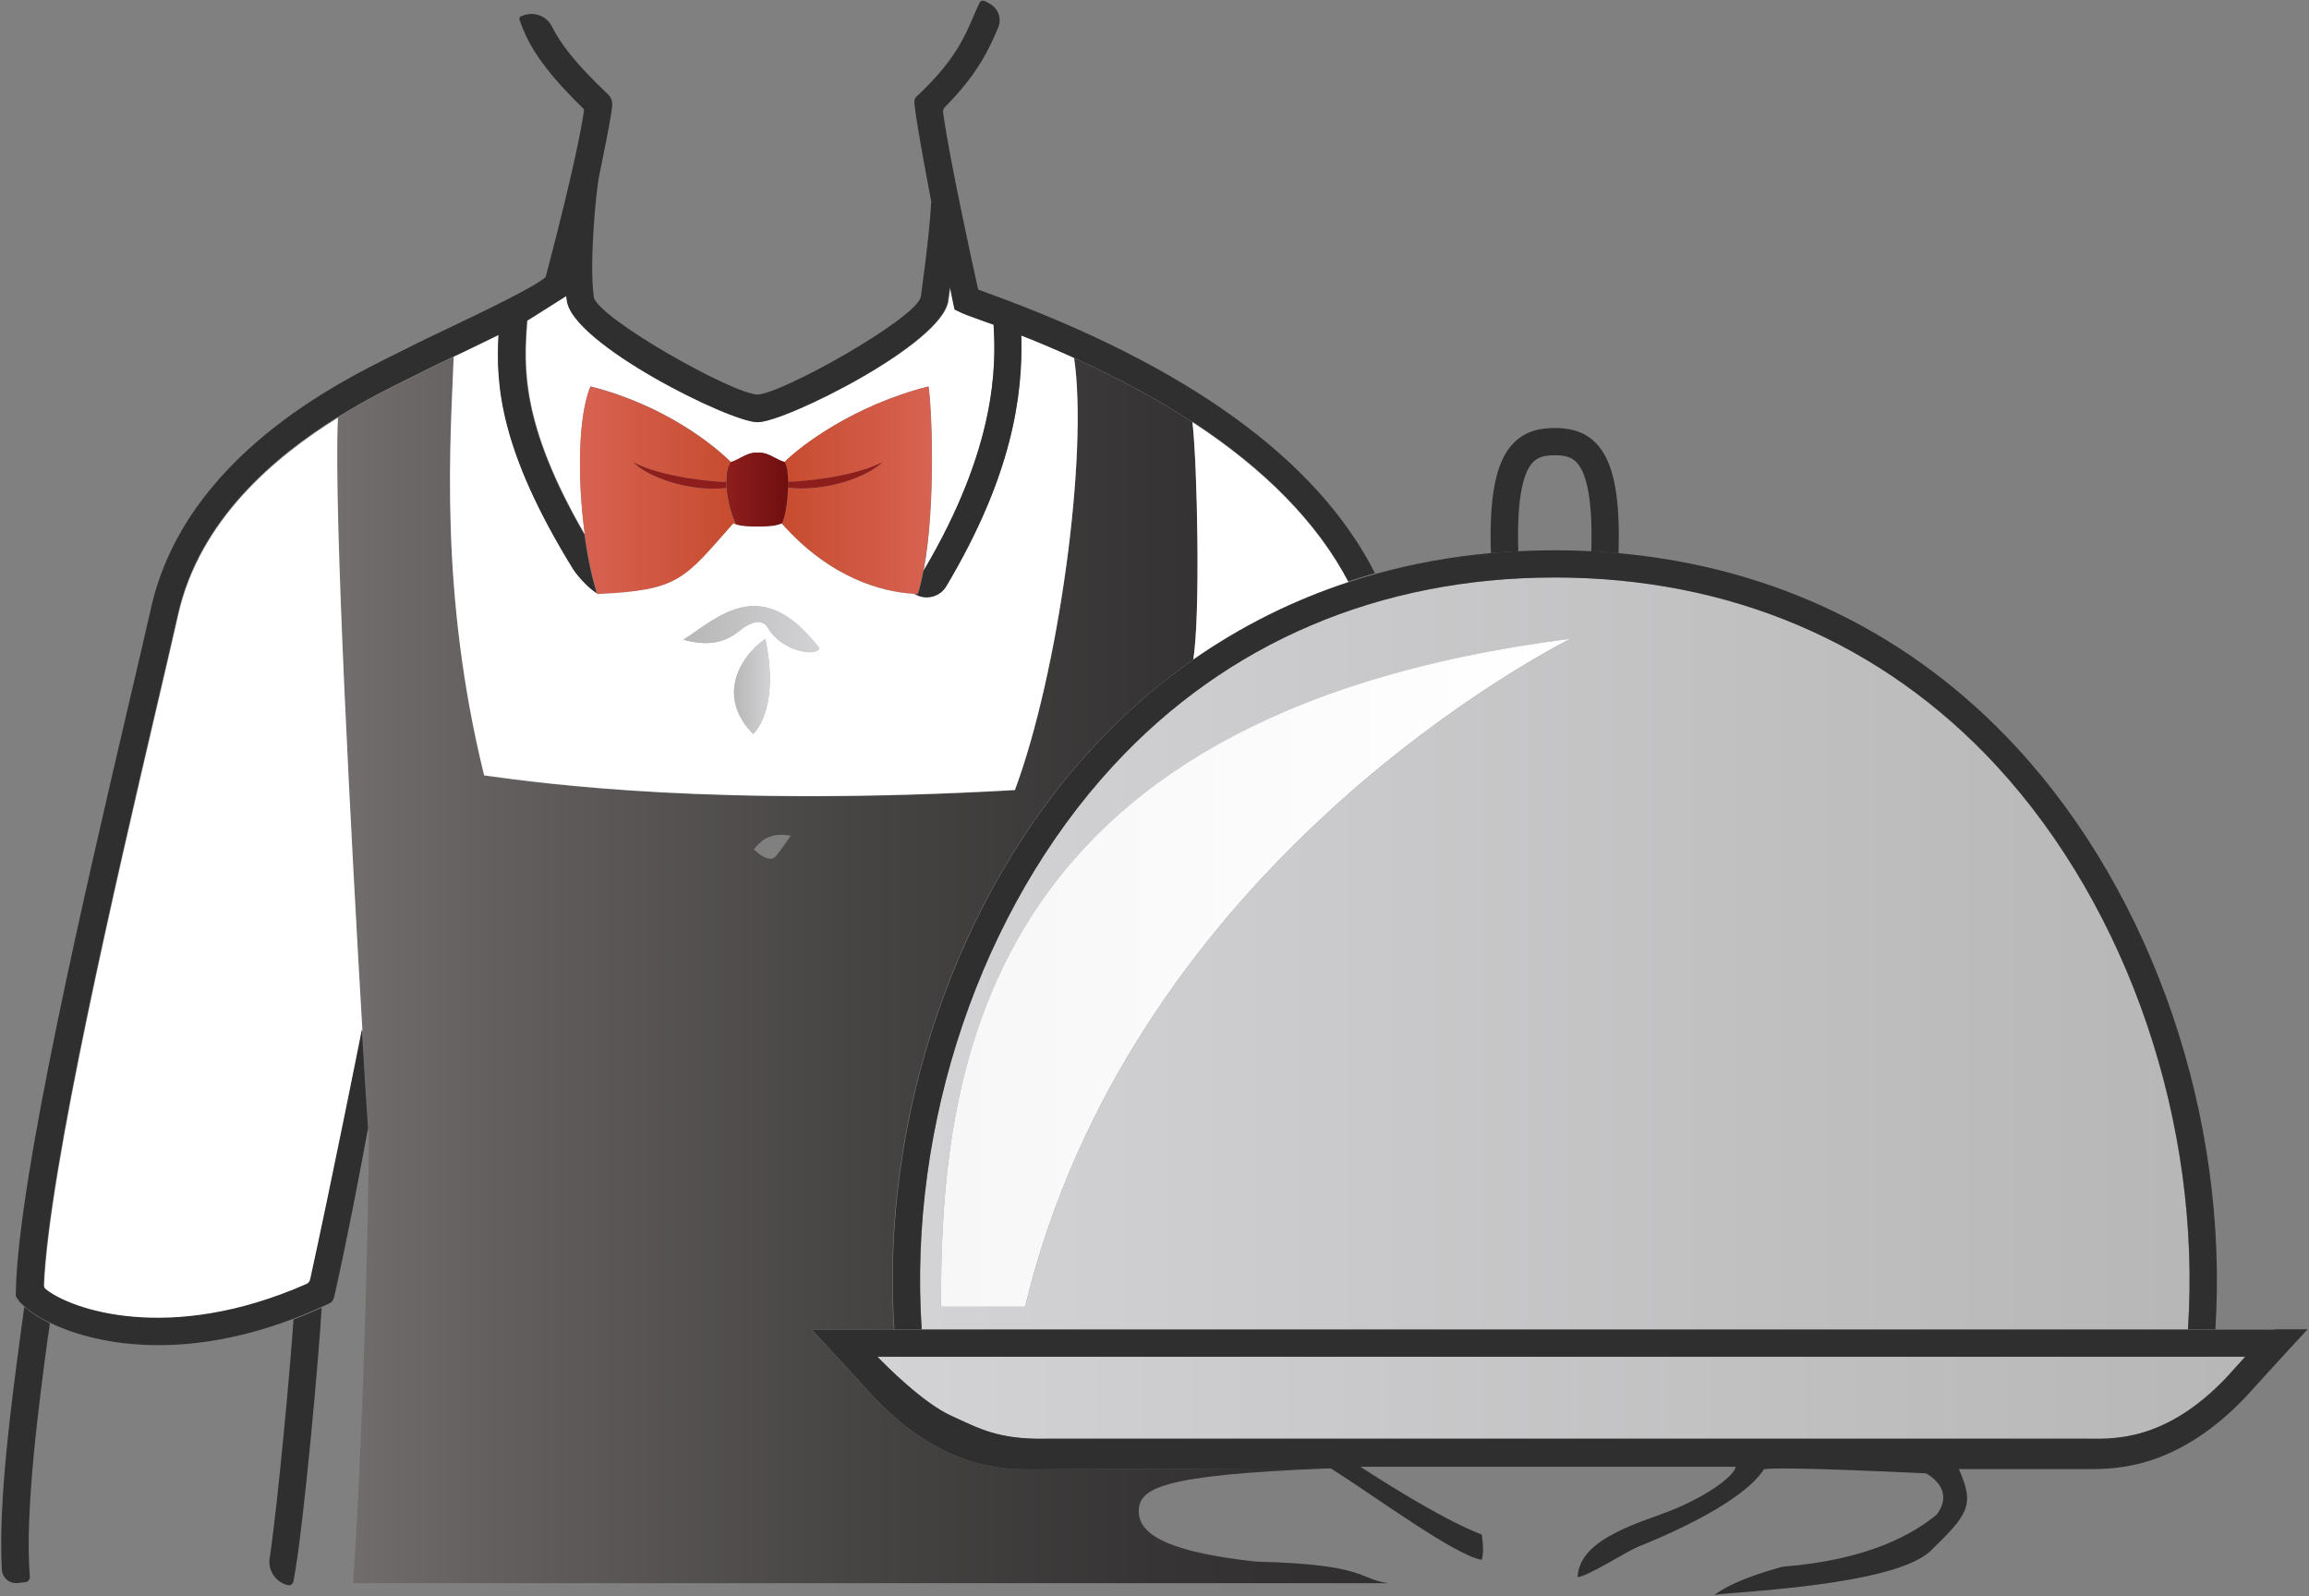 <?xml version="1.0" encoding="UTF-8"?><svg id="Layer_1" xmlns="http://www.w3.org/2000/svg" xmlns:xlink="http://www.w3.org/1999/xlink" viewBox="0 0 150.18 103.83"><rect x="0" y="0" width="150.18" height="103.83" fill="#808080" stroke="none"/><defs><style>.cls-1{fill:url(#linear-gradient-2);}.cls-2{fill:#302f2f;}.cls-3{fill:#8e1e1c;}.cls-4{fill:#fff;}.cls-5{fill:url(#linear-gradient-4);}.cls-6{fill:url(#linear-gradient-3);}.cls-7{fill:url(#linear-gradient-5);}.cls-8{fill:url(#linear-gradient-8);}.cls-9{fill:url(#linear-gradient-7);}.cls-10{fill:url(#linear-gradient-9);}.cls-11{fill:url(#linear-gradient-6);}.cls-12{fill:url(#linear-gradient);}</style><linearGradient id="linear-gradient" x1="57.07" y1="90.91" x2="146.04" y2="90.91" gradientUnits="userSpaceOnUse"><stop offset="0" stop-color="#d3d2d5"/><stop offset=".99" stop-color="#b7b7b7"/></linearGradient><linearGradient id="linear-gradient-2" x1="59.83" y1="62.01" x2="142.41" y2="62.01" xlink:href="#linear-gradient"/><linearGradient id="linear-gradient-3" x1="21.93" y1="63.09" x2="90.28" y2="63.09" gradientUnits="userSpaceOnUse"><stop offset="0" stop-color="#726e6e"/><stop offset=".14" stop-color="#646060"/><stop offset=".49" stop-color="#474444"/><stop offset=".78" stop-color="#363434"/><stop offset="1" stop-color="#302e2e"/></linearGradient><linearGradient id="linear-gradient-4" x1="61.2" y1="63.27" x2="102.13" y2="63.27" gradientUnits="userSpaceOnUse"><stop offset="0" stop-color="#f7f7f7"/><stop offset=".99" stop-color="#fff"/></linearGradient><linearGradient id="linear-gradient-5" x1="50.86" y1="31.89" x2="60.62" y2="31.89" gradientUnits="userSpaceOnUse"><stop offset="0" stop-color="#c74c2f"/><stop offset="1" stop-color="#d86252"/></linearGradient><linearGradient id="linear-gradient-6" x1="44.46" y1="40.92" x2="53.31" y2="40.92" gradientUnits="userSpaceOnUse"><stop offset="0" stop-color="#b7b7b7"/><stop offset="1" stop-color="#d3d2d5"/></linearGradient><linearGradient id="linear-gradient-7" x1="47.23" y1="31.84" x2="51.25" y2="31.84" gradientUnits="userSpaceOnUse"><stop offset="0" stop-color="#8e1e1c"/><stop offset="1" stop-color="#6f0f10"/></linearGradient><linearGradient id="linear-gradient-8" x1="47.74" y1="44.65" x2="50.07" y2="44.65" xlink:href="#linear-gradient-6"/><linearGradient id="linear-gradient-9" x1="37.72" y1="31.89" x2="47.86" y2="31.89" gradientUnits="userSpaceOnUse"><stop offset="0" stop-color="#d86252"/><stop offset=".99" stop-color="#c74c2f"/></linearGradient></defs><path class="cls-12" d="M143.95,88.24h2.09c-.4.44-.82.9-1.25,1.38-3.96,4.16-7.36,3.97-8.97,3.97h-67.81c-3.07.05-4.3-.66-6.14-1.5-1.86-.84-4.29-3.31-4.8-3.84h86.88Z"/><path class="cls-1" d="M129.85,49.81c8.6,9.32,13.34,23.31,12.45,36.65H59.94c-.89-13.33,3.85-27.32,12.45-36.65,7.39-8.01,17.33-12.25,28.73-12.25s21.34,4.23,28.73,12.25ZM66.67,85c6.7-27.78,32.07-41.7,35.46-43.44-39.04,4.96-40.93,28.93-40.93,43.44h5.47Z"/><path class="cls-6" d="M23.96,73.41c-.07-1.09-.22-3.4-.4-6.43h0c-.69-11.6-1.89-33.83-1.59-39.82,1.84-1.14,3.5-1.96,4.6-2.5.3-.15.55-.27.75-.37.58-.3,1.35-.67,2.19-1.07-.2,5.26-.98,15.24,1.98,27.23,4.03.55,15.17,2.05,34.52.95,2.83-7.6,4.78-21.77,3.85-28.11,2.87,1.31,5.44,2.7,7.7,4.18.32,2.81.52,12.66.05,15.43-2.35,1.64-4.53,3.54-6.54,5.72-8.9,9.64-13.82,24.08-12.93,37.85h-5.36s1.92,2.05,4,4.36c4.43,4.67,8.36,4.73,10.24,4.73,0,0,17.51-.06,19.53-.06-11.21.43-12.52,1.31-12.48,2.87s2.31,2.63,7.65,3.2c7.11.17,6.61,1.11,8.55,1.4H22.96c.64-8.79,1.03-24.56,1.03-29.06,0-.12-.02-.28-.03-.49ZM50.43,55.72c.37-.42,1-1.37,1-1.37-1.03-.16-1.74.02-2.4.9.23.21,1.02.9,1.39.47Z"/><path class="cls-4" d="M87.71,37.85h0c-3.61,1.19-6.99,2.88-10.1,5.04.47-2.77.27-12.62-.05-15.43,4.74,3.1,8.13,6.58,10.14,10.39Z"/><path class="cls-5" d="M102.13,41.55c-3.38,1.74-28.76,15.66-35.46,43.44h-5.47c0-14.51,1.89-38.48,40.93-43.44Z"/><path class="cls-4" d="M64.63,21.12c.17,2.65.2,7.96-4.54,15.98h-.01c.81-4.28.52-10.7.32-11.97-4.87,1.23-8.31,3.86-9.37,4.92-.56-.17-1.03-.61-1.62-.61h-.25c-.59,0-1.06.45-1.62.61-1.06-1.06-4.27-3.69-9.13-4.92-.8,1.91-.87,5.96-.37,9.59h-.02c-4.15-7.18-3.94-10.87-3.71-13.86l2.55-1.61c.01.1.02.19.04.28.31,2.81,10.61,7.93,12.4,7.93s12.09-5.12,12.4-7.93c.04-.3.08-.58.12-.86,0,0,.19.96.21,1.04l.09.42.39.19c.2.1.53.22,1.22.47.32.12.93.33.93.33Z"/><path class="cls-7" d="M59.5,38.63c-2.16-.12-5.51-1.04-8.65-4.58.23-.49.38-1.45.39-2.32h0c2.49.27,5.23-.74,6.14-1.67-1.84,1-5.47,1.29-6.14,1.29h0c-.01-.58-.08-1.06-.23-1.29,1.06-1.06,4.51-3.69,9.37-4.92.21,1.26.49,7.68-.32,11.96-.11.55-.23,1.07-.37,1.54-.07,0-.13,0-.2,0h0Z"/><path class="cls-3" d="M51.25,31.34c.67,0,4.29-.29,6.14-1.29-.9.94-3.65,1.95-6.14,1.67h0c0-.13,0-.26,0-.38h0Z"/><path class="cls-11" d="M53.31,42.16c-.2.6-2.49.18-3.35-1.33-.15-.25-.44-.41-.73-.37-.55.08-1.08.54-1.08.54-.73.61-1.77,1.13-3.69.61,2.37-1.55,5.11-4.29,8.85.55Z"/><path class="cls-9" d="M51.25,31.34c0,.12,0,.25,0,.38-.02.87-.16,1.83-.39,2.32-.45.2-1.06.2-1.45.2h-.25c-.34,0-.87,0-1.29-.14-.36-.76-.56-1.62-.61-2.37-.01-.14-.02-.26-.02-.39,0-.59.1-1.06.3-1.29.56-.17,1.03-.61,1.62-.61h.25c.59,0,1.06.45,1.62.61.15.23.22.71.23,1.29Z"/><path class="cls-8" d="M49.78,41.55c.76,3.61-.11,5.5-.79,6.19-2.32-2.32-1.03-4.9.79-6.19Z"/><path class="cls-10" d="M47.86,34.11c-.05-.01-.11-.04-.16-.06-3.24,3.66-3.49,4.34-8.85,4.59,0-.01,0-.02-.01-.04-.35-1.13-.62-2.47-.81-3.87-.49-3.64-.42-7.69.37-9.59,4.87,1.23,8.07,3.86,9.13,4.92-.2.23-.3.71-.3,1.29-.67,0-4.2-.29-6.04-1.29.9.94,3.57,1.96,6.06,1.68.05.75.25,1.61.61,2.37Z"/><path class="cls-3" d="M47.23,31.35c0,.12,0,.25.02.39-2.49.27-5.16-.74-6.06-1.68,1.84,1,5.37,1.29,6.04,1.29Z"/><path class="cls-4" d="M38.83,38.6h0s0,.02.01.04c5.36-.25,5.61-.93,8.85-4.59.05.02.11.04.16.06.43.14.95.14,1.29.14h.25c.39,0,1.01,0,1.45-.2,3.14,3.54,6.48,4.46,8.65,4.58h0c.7.42,1.63.2,2.05-.51,4.28-7.18,4.99-12.4,4.88-16.3h0c1.19.46,2.34.95,3.44,1.45.93,6.34-1.02,20.51-3.85,28.11-19.35,1.11-30.49-.39-34.52-.95-2.96-11.99-2.18-21.96-1.98-27.23.2-.09.39-.19.6-.28.88-.42,2.33-1.13,2.33-1.13-.18,3.27.09,7.5,4.85,15.23.25.41.92,1.18,1.54,1.57ZM49.95,40.83c.86,1.51,3.15,1.93,3.35,1.33-3.74-4.85-6.48-2.1-8.85-.55,1.92.53,2.95,0,3.69-.61,0,0,.54-.46,1.08-.54.29-.04.58.11.73.37ZM48.99,47.74c.68-.69,1.55-2.58.79-6.19-1.82,1.29-3.11,3.87-.79,6.19Z"/><path class="cls-4" d="M23.57,66.98h0c-.04.18-2.03,10.2-3.37,16.28-.03.13-.12.23-.24.29-8.94,3.94-15.36,1.64-16.98.32-.08-.07-.12-.16-.11-.27.32-7.55,4.7-26.32,7.34-37.63.54-2.31,1.02-4.36,1.39-6,1.39-6.16,6.31-10.27,10.38-12.8-.3,5.99.91,28.22,1.59,39.82Z"/><path class="cls-2" d="M147.94,86.46h2.15s-1.91,2.05-3.99,4.36c-4.43,4.67-8.36,4.73-10.24,4.73h-8.46c1.07,2.35.6,2.95-1.81,5.3s-13.26,2.68-14.09,2.89c.64-.47,1.78-1.11,4.43-1.84,5.64-.44,8.52-2.15,10.04-3.39.97-1.31.07-2.25-.7-2.68,0,0-9.33-.47-10.54-.27-1.54,2.42-7.52,4.77-8.19,5.04-.67.27-3.29,1.94-3.93,1.98.1-1.98,2.38-3.02,5.34-4.06,2.95-1.04,4.93-2.58,4.93-3.12h-24.4c5.81,3.76,7.89,4.4,7.89,4.4,0,0,.2,1.11,0,1.65-1.71-.27-6.98-4.16-9.8-5.94-2.01,0-19.53.06-19.53.06-1.88,0-5.81-.06-10.24-4.73-2.08-2.31-4-4.36-4-4.36h95.14ZM146.04,88.24H57.07c.51.53,2.95,3,4.8,3.84,1.84.84,3.07,1.55,6.14,1.49h67.81c1.61.01,5.01.2,8.97-3.96.43-.48.85-.94,1.25-1.38Z"/><path class="cls-2" d="M103.83,28.85c1.11,1.17,1.56,3.38,1.44,7.13-.59-.05-1.18-.1-1.77-.12v-.02c.09-3.06-.23-5-.96-5.77-.31-.33-.72-.46-1.42-.46s-1.11.13-1.42.46c-.73.76-1.04,2.72-.95,5.78h0c-.6.03-1.19.07-1.78.13-.12-3.74.33-5.96,1.44-7.13.86-.91,1.96-1.01,2.71-1.01s1.85.1,2.71,1.01Z"/><path class="cls-2" d="M105.28,35.98c10.17.92,19.06,5.24,25.88,12.63,8.9,9.64,13.81,24.08,12.93,37.85h-1.78c.89-13.33-3.85-27.32-12.45-36.65-7.4-8.01-17.33-12.25-28.73-12.25s-21.34,4.23-28.73,12.25c-8.6,9.32-13.34,23.31-12.45,36.65h-1.78c-.89-13.77,4.03-28.21,12.93-37.85,2-2.18,4.19-4.08,6.54-5.72,3.1-2.16,6.48-3.85,10.1-5.03.57-.19,1.15-.37,1.73-.53,2.41-.67,4.93-1.13,7.52-1.36.59-.05,1.18-.1,1.78-.12.78-.04,1.57-.06,2.37-.06s1.6.02,2.38.06c.6.02,1.19.07,1.77.12Z"/><path class="cls-2" d="M77.57,27.46c-2.26-1.48-4.83-2.88-7.7-4.18-1.1-.5-2.25-.99-3.44-1.46h0c.11,3.91-.6,9.13-4.88,16.31-.42.71-1.34.93-2.05.51.07,0,.14,0,.2,0,.15-.47.27-.98.37-1.54h.01c4.74-8.01,4.71-13.33,4.54-15.98,0,0-.61-.21-.93-.33-.68-.25-1.02-.37-1.22-.47l-.39-.19-.09-.42c-.02-.08-.21-1.04-.21-1.04-.04.28-.08.57-.12.86-.31,2.81-10.61,7.93-12.4,7.93s-12.09-5.12-12.4-7.93c-.01-.09-.02-.18-.04-.28l-2.55,1.61c-.23,2.99-.44,6.68,3.71,13.86h.02c.19,1.4.46,2.73.81,3.86h0c-.61-.39-1.28-1.17-1.54-1.57-4.76-7.72-5.03-11.95-4.85-15.23,0,0-1.45.7-2.33,1.13-.2.1-.4.19-.6.28-.84.4-1.62.77-2.19,1.07-.2.1-.46.23-.75.37-1.1.54-2.77,1.36-4.6,2.5-4.07,2.53-8.99,6.64-10.38,12.8-.37,1.64-.85,3.69-1.39,6-2.64,11.31-7.02,30.08-7.34,37.63,0,.1.04.2.11.27,1.61,1.32,8.04,3.62,16.98-.32.12-.05.21-.16.24-.29,1.34-6.09,3.34-16.1,3.37-16.28.18,3.03.32,5.34.4,6.43-.54,2.92-1.35,7.19-2.18,10.87l-.04.16c-.04.17-.15.31-.31.38l-.15.07-.37.17c-.62.28-1.23.53-1.83.76-3.31,1.25-6.25,1.71-8.75,1.71-3.1,0-5.51-.7-7.1-1.48-.74-.36-1.29-.74-1.66-1.07-.15-.14-.27-.26-.35-.38l-.17-.24v-.3c.14-7.37,4.51-26.11,7.41-38.51.54-2.31,1.02-4.35,1.39-5.99,2.21-9.76,12.18-14.66,15.93-16.51.28-.14.53-.26.72-.36.73-.38,1.76-.86,2.84-1.38,2.08-.99,5.5-2.63,6.17-3.25.31-1.18,2.05-7.76,2.49-10.81.01-.07-.02-.14-.07-.18-2.84-2.76-3.62-4.32-4.12-5.74-.04-.1.02-.2.11-.24l.18-.06c.7-.24,1.48.06,1.81.72.53,1.07,1.47,2.36,3.65,4.42.18.17.28.4.28.64,0,.03,0,.06,0,.09-.05.54-.27,1.71-.48,2.74-.2,1.03-.39,1.93-.39,1.93-.2,1.11-.63,5.62-.33,7.75v.05c.32,1.39,9.01,6.28,10.64,6.33,1.62-.05,10.31-4.94,10.63-6.35.45-3.22.62-5.1.68-6.2,0,0-.95-4.93-1.08-6.25l-.02-.21c-.01-.14.04-.28.14-.37l.16-.15c2.31-2.18,2.98-3.75,3.52-5.01.14-.32.27-.64.42-.94.06-.13.22-.17.34-.11l.33.18c.55.3.79.97.54,1.55h0c-.54,1.26-1.25,2.94-3.45,5.15-.1.1-.15.23-.13.37.42,3.05,1.88,9.71,2.28,11.51.19.07.43.16.67.25,12.95,4.7,21.4,10.82,25.14,18.2h0c-.58.17-1.16.34-1.73.54h0c-2-3.82-5.4-7.3-10.14-10.4Z"/><path class="cls-2" d="M20.92,85.06c-.14,2.72-1.2,14.67-1.84,17.81-.04.16-.2.27-.36.23-.71-.17-1.2-.81-1.2-1.52,0-.08,0-.16.02-.23.55-3.74,1.33-12.26,1.55-15.53.6-.23,1.21-.48,1.83-.76Z"/><path class="cls-2" d="M3.25,86.05c-.04.27-.09.58-.15,1.02-.53,3.95-1.51,11.2-1.16,15.46.01.2-.12.37-.32.38l-.47.05c-.53.06-1-.34-1.03-.86-.25-4.46.66-11.15,1.21-15.26.13-.95.18-1.3.25-1.84h0c.37.33.92.7,1.66,1.07Z"/></svg>